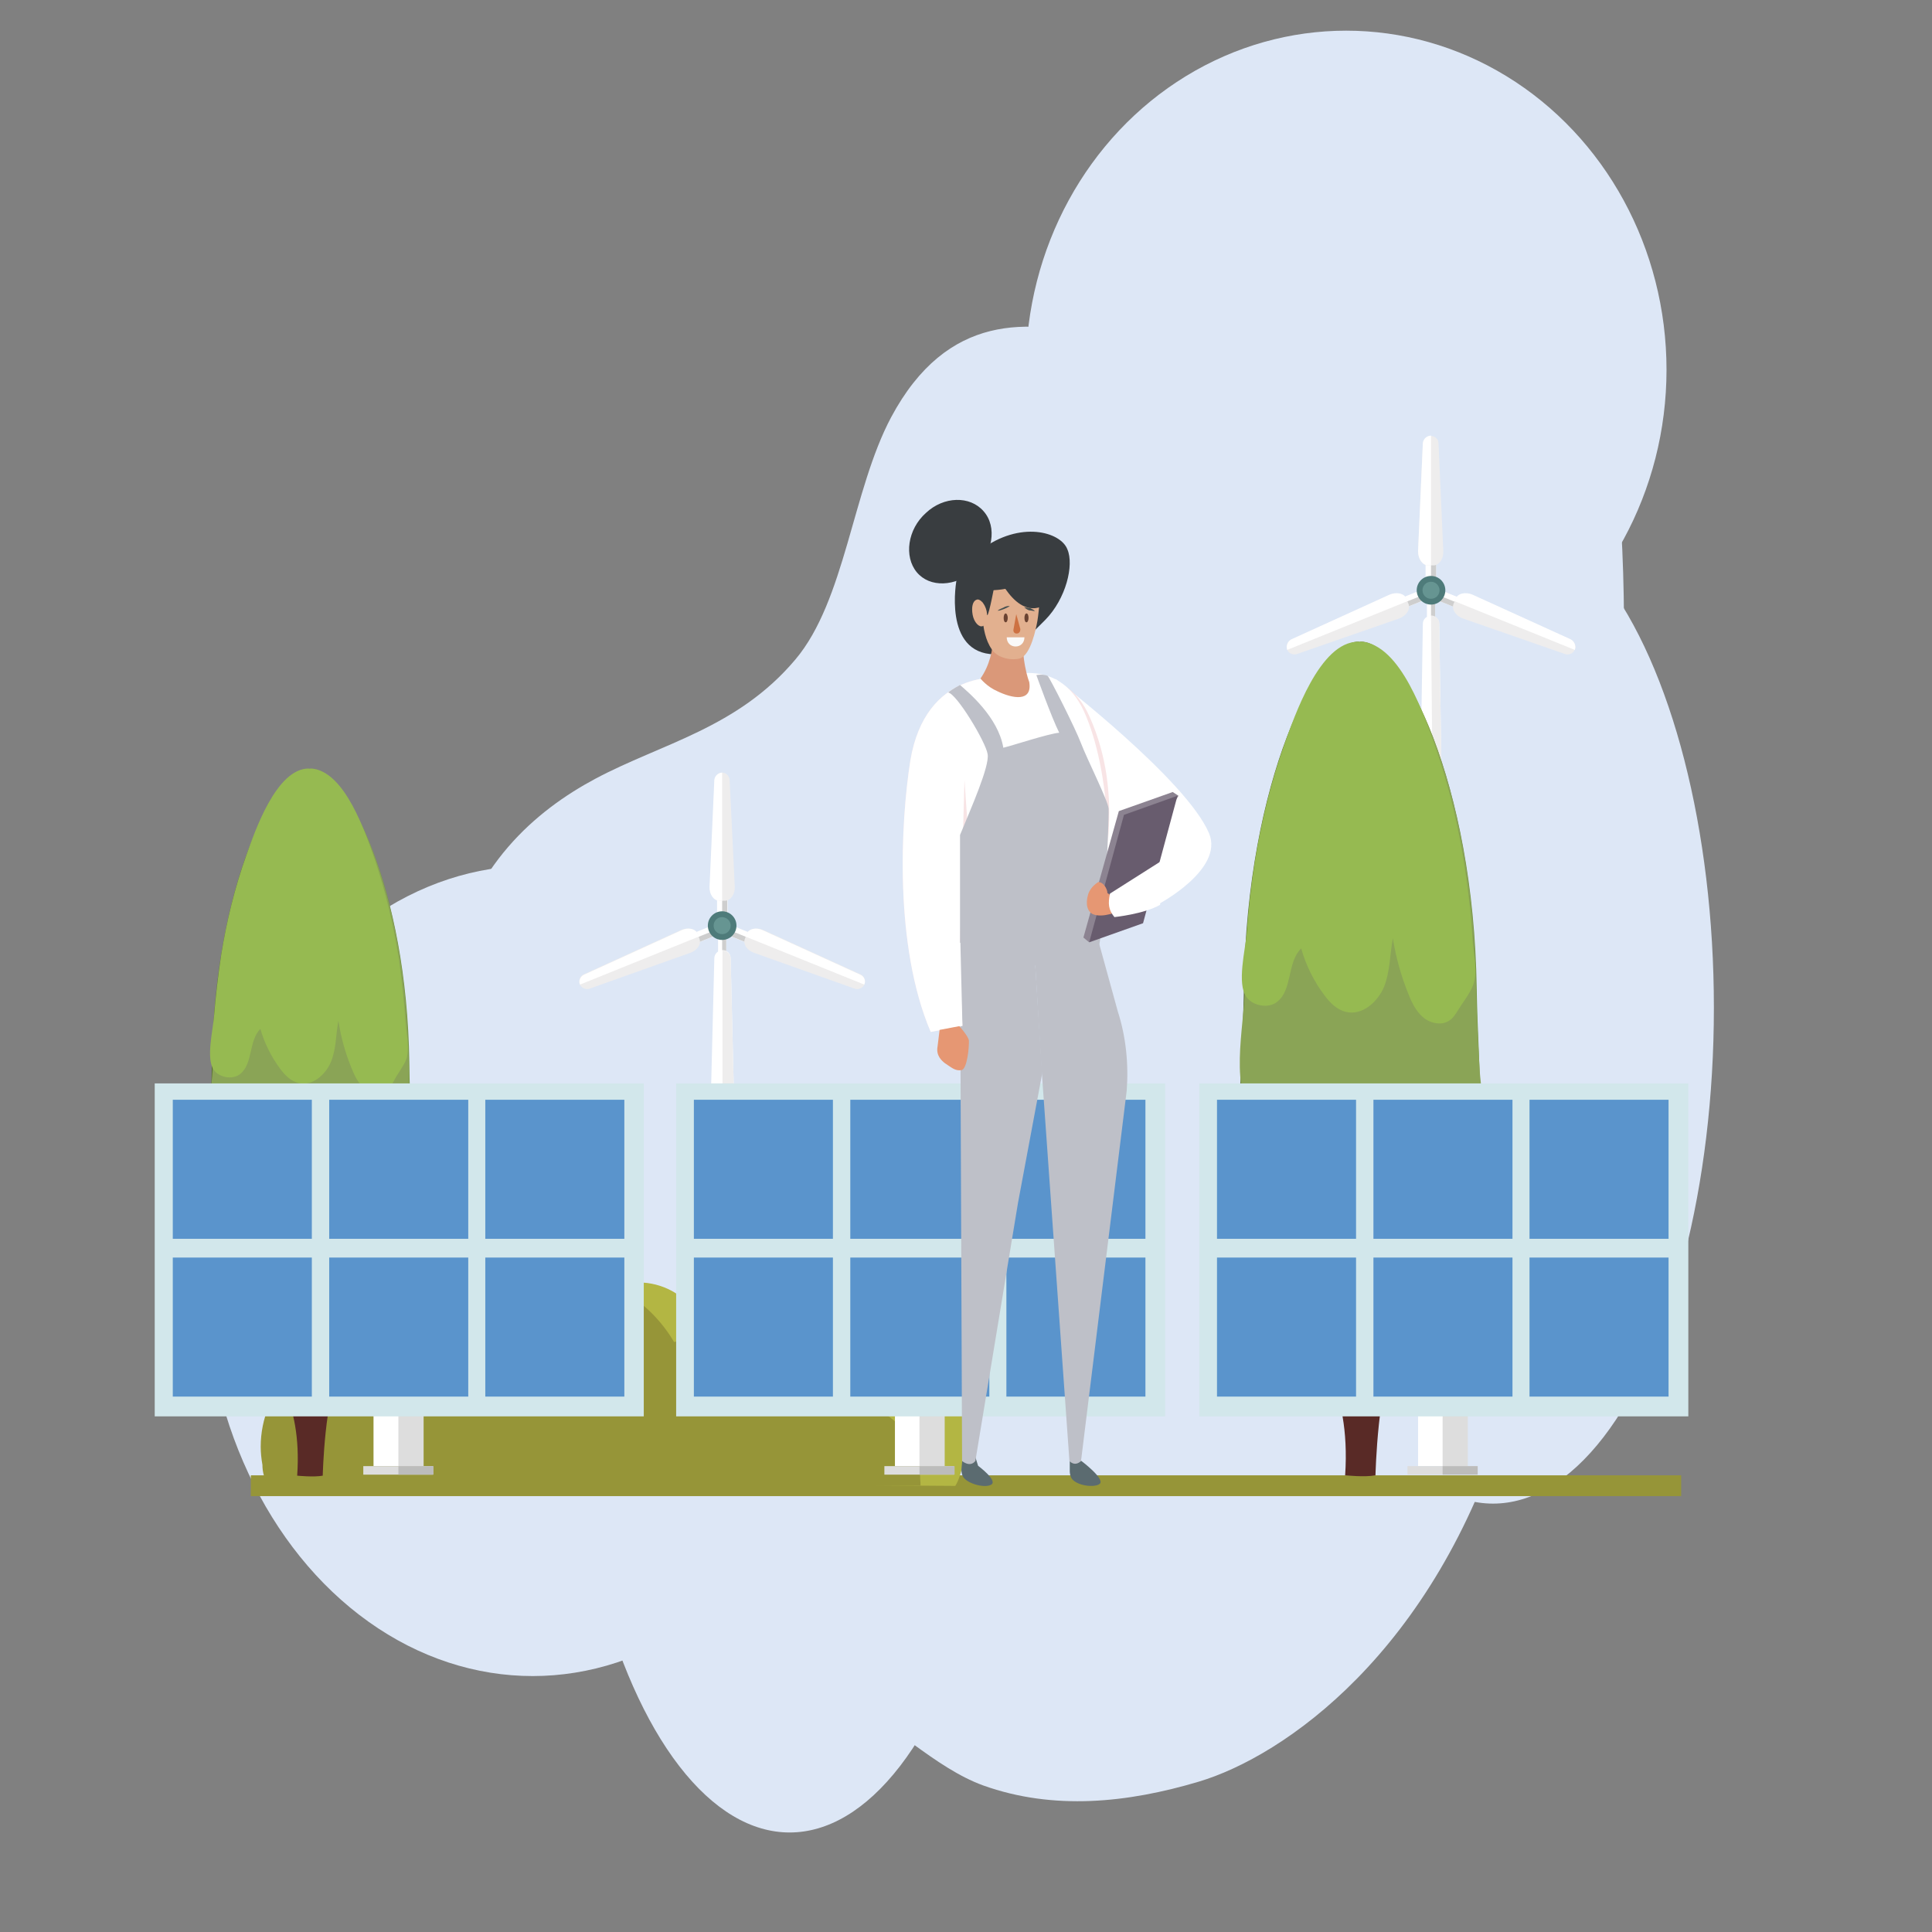 <?xml version="1.0" encoding="utf-8"?>
<!-- Generator: Adobe Illustrator 22.1.0, SVG Export Plug-In . SVG Version: 6.00 Build 0)  -->
<svg version="1.1" id="Layer_1" xmlns="http://www.w3.org/2000/svg" xmlns:xlink="http://www.w3.org/1999/xlink" x="0px" y="0px"
	 viewBox="0 0 566.9 566.9" style="enable-background:new 0 0 566.9 566.9;" xml:space="preserve">
<rect x="0" y="0" width="566.9" height="566.9" fill="#808080" stroke="none"/>
<style type="text/css">
	.st0{fill:#DDE7F6;}
	.st1{fill:#FFFFFF;}
	.st2{fill:#CECECE;}
	.st3{fill:#EEEDED;}
	.st4{fill:#4E7B7A;}
	.st5{fill:#669592;}
	.st6{fill:#969538;}
	.st7{fill:#B3B643;}
	.st8{fill:#592A26;}
	.st9{fill:#596F34;}
	.st10{fill:#719440;}
	.st11{fill:#8AA456;}
	.st12{fill:#96BA51;}
	.st13{fill:#DDDDDD;}
	.st14{fill:#D2E7EB;}
	.st15{fill:#5A94CC;}
	.st16{fill:#BCBCBB;}
	.st17{fill:#5B6B70;}
	.st18{fill:#BEC0C8;}
	.st19{fill:#F8E4E5;}
	.st20{fill:#E69773;}
	.st21{fill:#8C8391;}
	.st22{fill:#685C6E;}
	.st23{fill:#393D40;}
	.st24{fill:#DA9879;}
	.st25{fill:#E2B08F;}
	.st26{fill:#FAF9F8;}
	.st27{fill:#475050;}
	.st28{fill:#6A4231;}
	.st29{fill:#CD7142;}
</style>
<ellipse class="st0" cx="156.3" cy="372.9" rx="96.3" ry="118.9"/>
<ellipse class="st0" cx="231.7" cy="392.2" rx="64.8" ry="145.5"/>
<ellipse class="st0" cx="438.1" cy="295.7" rx="64.8" ry="145.5"/>
<ellipse class="st0" cx="395" cy="108.5" rx="94" ry="99.5"/>
<g>
	<path class="st0" d="M406.8,50.9c10.6-21.1,30.4-13.9,45.7,10.1c52.9,83,4.1,329.3-10.6,355c-21,68.9-65.3,99.4-90.2,106.8
		c-20.8,6.2-42.5,8.5-63.2,1.1c-14.3-5.2-26.9-18.7-41-25.5c-19.4-9.3-43.5,5.6-60.8-14.6c-14.1-16.5-16-48.3-35.6-50.5
		c-23.3-2.8-41,6.1-52.7,0C86,426.7,82.2,413,84.8,397.6c2.5-14.7,14.6-21.1,21.5-27.8c20.3-20.1,21.1-64.2,25.5-85.4
		c6.3-30.4,25.5-46.6,42.9-55.9c19.5-10.4,41.7-14.8,58.7-35c14.6-17.3,16.7-49.7,28.1-71.1c32.9-61.4,95.9,7,109.7-21.8
		C379.3,83.8,406.8,50.9,406.8,50.9z"/>
</g>
<g>
	<rect x="418.7" y="176.1" class="st1" width="2.4" height="6.8"/>
	<rect x="419.9" y="176.1" class="st2" width="1.2" height="6.8"/>
	<g>
		<rect x="418.3" y="163" class="st1" width="3.1" height="8"/>
		<rect x="419.9" y="163" class="st2" width="1.5" height="8"/>
		<path class="st3" d="M422.1,130.1c0-1.3-1.1-2.2-2.3-2.2c-1.2,0-2.2,1-2.3,2.2l-1.4,31.6c-0.1,2.3,1.3,4.2,3,4.2h1.5
			c1.7,0,3-1.9,2.9-4.2L422.1,130.1z"/>
		<path class="st1" d="M419.9,127.8v38.1h-0.8c-1.7,0-3-1.9-3-4.2l1.4-31.6C417.6,128.8,418.6,127.9,419.9,127.8L419.9,127.8
			L419.9,127.8z"/>
	</g>
	<g>
		
			<rect x="424.2" y="172" transform="matrix(0.375 -0.927 0.927 0.375 102.921 504.735)" class="st1" width="3.1" height="8"/>
		
			<rect x="424.7" y="172.7" transform="matrix(0.375 -0.927 0.927 0.375 102.094 504.932)" class="st2" width="1.5" height="8"/>
		<path class="st3" d="M459.2,191.9c1.2,0.4,2.5-0.2,2.9-1.3c0.5-1.1-0.1-2.4-1.2-2.9l-28.8-13.1c-2-0.9-4.3-0.4-5,1.2l-0.6,1.4
			c-0.6,1.6,0.6,3.5,2.8,4.3L459.2,191.9z"/>
		<path class="st1" d="M462.1,190.7l-35.3-14.3l0.3-0.7c0.6-1.6,2.9-2.1,5-1.2l28.8,13.1C462,188.2,462.5,189.6,462.1,190.7
			L462.1,190.7z"/>
	</g>
	<g>
		
			<rect x="410" y="174.5" transform="matrix(0.927 -0.375 0.375 0.927 -35.808 168.065)" class="st1" width="8" height="3.1"/>
		<rect x="410.4" y="176" transform="matrix(0.927 -0.375 0.375 0.927 -36.055 168.242)" class="st2" width="8" height="1.5"/>
		<path class="st3" d="M380.6,191.9c-1.2,0.4-2.5-0.2-2.9-1.3c-0.5-1.1,0.1-2.4,1.2-2.9l28.8-13.1c2-0.9,4.3-0.4,5,1.2l0.6,1.4
			c0.6,1.6-0.6,3.5-2.8,4.3L380.6,191.9z"/>
		<path class="st1" d="M377.7,190.7l35.3-14.3l-0.3-0.7c-0.6-1.6-2.9-2.1-5-1.2l-28.8,13.1C377.8,188.2,377.3,189.6,377.7,190.7
			L377.7,190.7z"/>
	</g>
	<path class="st1" d="M424.6,329.8h-9.4l2.3-146.8c0-1.3,1.1-2.3,2.4-2.3c1.3,0,2.4,1,2.4,2.3L424.6,329.8z"/>
	<path class="st3" d="M424.6,329.8h-3.4l-1.3-149.2c1.3,0,2.4,1,2.4,2.3L424.6,329.8z"/>
	<circle class="st4" cx="419.9" cy="173.2" r="4.2"/>
	<path class="st5" d="M422.4,173.2c0,1.4-1.1,2.5-2.5,2.5s-2.5-1.1-2.5-2.5c0-1.4,1.1-2.5,2.5-2.5S422.4,171.9,422.4,173.2z"/>
</g>
<rect x="73.6" y="432.9" class="st6" width="419.7" height="6.1"/>
<g>
	<rect x="210.7" y="274.4" class="st1" width="2.4" height="6.6"/>
	<rect x="211.9" y="274.4" class="st2" width="1.2" height="6.6"/>
	<g>
		<rect x="210.4" y="261.5" class="st1" width="3.1" height="8"/>
		<rect x="211.9" y="261.5" class="st2" width="1.5" height="8"/>
		<path class="st3" d="M214.1,228.9c-0.1-1.2-1-2.2-2.2-2.2s-2.2,1-2.2,2.2l-1.4,31.3c-0.1,2.2,1.2,4.1,2.9,4.1h1.5
			c1.7,0,3-1.9,2.9-4.1L214.1,228.9z"/>
		<path class="st1" d="M211.9,226.7v37.6h-0.8c-1.7,0-3-1.9-2.9-4.1l1.4-31.3C209.7,227.7,210.7,226.8,211.9,226.7L211.9,226.7
			L211.9,226.7z"/>
	</g>
	<g>
		
			<rect x="216.1" y="270.4" transform="matrix(0.375 -0.927 0.927 0.375 -118.291 373.283)" class="st1" width="3.1" height="8"/>
		
			<rect x="216.6" y="271" transform="matrix(0.375 -0.927 0.927 0.375 -119.089 373.437)" class="st2" width="1.5" height="8"/>
		<path class="st3" d="M250.8,290.1c1.1,0.4,2.4-0.2,2.9-1.3c0.4-1.1-0.1-2.4-1.2-2.9l-28.5-13c-2.1-0.9-4.3-0.4-4.9,1.1l-0.5,1.4
			c-0.7,1.6,0.6,3.5,2.7,4.2L250.8,290.1z"/>
		<path class="st1" d="M253.6,288.9l-34.9-14.1l0.3-0.7c0.7-1.6,2.9-2.1,4.9-1.1l28.5,13C253.6,286.5,254.1,287.8,253.6,288.9
			L253.6,288.9z"/>
	</g>
	<g>
		
			<rect x="202.1" y="272.9" transform="matrix(0.927 -0.375 0.375 0.927 -87.85 97.277)" class="st1" width="8" height="3.1"/>
		
			<rect x="202.4" y="274.4" transform="matrix(0.927 -0.375 0.375 0.927 -88.086 97.444)" class="st2" width="8" height="1.5"/>
		<path class="st3" d="M173,290.1c-1.1,0.4-2.4-0.2-2.9-1.3c-0.4-1.1,0.1-2.4,1.2-2.9l28.5-13c2.1-0.9,4.3-0.4,4.9,1.1l0.5,1.4
			c0.7,1.6-0.6,3.5-2.7,4.2L173,290.1z"/>
		<path class="st1" d="M170.2,288.9l34.9-14.1l-0.3-0.7c-0.7-1.6-2.9-2.1-4.9-1.1l-28.5,13C170.3,286.5,169.7,287.8,170.2,288.9
			L170.2,288.9z"/>
	</g>
	<path class="st1" d="M216.6,373.5h-9.3l2.3-92.3c0-1.3,1.1-2.4,2.4-2.4s2.4,1,2.4,2.4L216.6,373.5z"/>
	<path class="st3" d="M216.6,373.5H212v-94.6c1.3,0,2.4,1,2.4,2.4L216.6,373.5z"/>
	<circle class="st4" cx="211.9" cy="271.6" r="4.2"/>
	<path class="st5" d="M214.4,271.6c0,1.4-1.1,2.5-2.5,2.5s-2.5-1.1-2.5-2.5s1.1-2.5,2.5-2.5C213.3,269.2,214.4,270.2,214.4,271.6z"
		/>
</g>
<g>
	<rect x="120.7" y="345.6" class="st1" width="1.4" height="3.8"/>
	<rect x="121.4" y="345.6" class="st2" width="0.7" height="3.8"/>
	<g>
		<rect x="120.5" y="338.1" class="st1" width="1.8" height="4.6"/>
		<rect x="121.4" y="338.1" class="st2" width="0.9" height="4.6"/>
		<path class="st3" d="M122.6,319.3c-0.1-0.7-0.6-1.3-1.3-1.3c-0.7,0-1.3,0.6-1.3,1.3l-0.8,18.1c-0.1,1.3,0.7,2.4,1.7,2.4h0.9
			c1,0,1.7-1.1,1.7-2.4L122.6,319.3z"/>
		<path class="st1" d="M121.4,318v21.7h-0.5c-1,0-1.7-1.1-1.7-2.4l0.8-18.1C120.1,318.6,120.7,318.1,121.4,318L121.4,318L121.4,318z
			"/>
	</g>
	<g>
		
			<rect x="123.8" y="343.3" transform="matrix(0.375 -0.927 0.927 0.375 -242.428 331.645)" class="st1" width="1.8" height="4.6"/>
		
			<rect x="124.1" y="343.7" transform="matrix(0.375 -0.927 0.927 0.375 -242.889 331.734)" class="st2" width="0.9" height="4.6"/>
		<path class="st3" d="M143.8,354.7c0.6,0.2,1.4-0.1,1.7-0.8c0.2-0.6-0.1-1.4-0.7-1.7l-16.5-7.5c-1.2-0.5-2.5-0.2-2.8,0.6l-0.3,0.8
			c-0.4,0.9,0.3,2,1.6,2.4L143.8,354.7z"/>
		<path class="st1" d="M145.5,354l-20.2-8.1l0.2-0.4c0.4-0.9,1.7-1.2,2.8-0.6l16.5,7.5C145.5,352.6,145.8,353.3,145.5,354L145.5,354
			z"/>
	</g>
	<g>
		
			<rect x="115.7" y="344.7" transform="matrix(0.927 -0.375 0.375 0.927 -120.965 69.456)" class="st1" width="4.6" height="1.8"/>
		
			<rect x="115.9" y="345.6" transform="matrix(0.927 -0.375 0.375 0.927 -121.101 69.552)" class="st2" width="4.6" height="0.9"/>
		<path class="st3" d="M98.9,354.7c-0.6,0.2-1.4-0.1-1.7-0.8c-0.2-0.6,0.1-1.4,0.7-1.7l16.5-7.5c1.2-0.5,2.5-0.2,2.8,0.6l0.3,0.8
			c0.4,0.9-0.3,2-1.6,2.4L98.9,354.7z"/>
		<path class="st1" d="M97.3,354l20.2-8.1l-0.2-0.4c-0.4-0.9-1.7-1.2-2.8-0.6L98,352.3C97.3,352.6,97,353.3,97.3,354L97.3,354z"/>
	</g>
	<path class="st1" d="M124.1,402.8h-5.4l1.3-53.3c0-0.8,0.6-1.4,1.4-1.4c0.8,0,1.4,0.6,1.4,1.4L124.1,402.8z"/>
	<path class="st3" d="M124.1,402.8h-2.7v-54.6c0.8,0,1.4,0.6,1.4,1.4L124.1,402.8z"/>
	<circle class="st4" cx="121.4" cy="344" r="2.4"/>
	<path class="st5" d="M122.8,344c0,0.8-0.6,1.4-1.4,1.4s-1.4-0.6-1.4-1.4s0.6-1.4,1.4-1.4C122.2,342.6,122.8,343.2,122.8,344z"/>
</g>
<g>
	<path class="st7" d="M269.1,404.9c-1.1,0-2.1,0.2-3.2,0.4c-1.4-11.1-11.7-19.7-24.1-19.7c-5.7,0-10.9,1.8-15,4.8
		c-3.5-4.2-8.8-6.8-14.6-6.8c-2.8,0-5.5,0.6-7.9,1.7c-3.6-5.4-9.9-9-17-9c-5.3,0-10.2,2-13.8,5.3c-1.5-0.4-3.2-0.6-4.8-0.6
		c-10.4,0-18.8,8.3-19.5,18.8c-3.9,1.3-7.2,4.3-9.3,8.2c-1-1.7-2.6-3.1-4.3-4.2c-7.8-5.1-18.6-4.8-26.4,0.3
		c-7.8,5.1-12.4,14.5-12.1,23.8c0.1,2.4,0.5,4.8,1.1,7h6.4h17.1l158.6,1.1c1.9-2.9,3.1-9.8,3.1-13.8
		C283.4,412.6,277,404.9,269.1,404.9z"/>
	<path class="st6" d="M270,433.9c0-0.1,0-0.3,0-0.4c0-3.2-0.7-6.1-1.9-8.8l-0.3-2.3c0,0.8,0.1,1.5,0.3,2.2
		c-3.5-7.9-11.6-13.4-21-13.4c-3.7,0-7.2,0.9-10.3,2.4c-4.3-12.2-16.1-21-30.1-21c-3.1,0-6.1,0.4-8.9,1.2
		c-7.2-12.3-20.7-20.7-36.2-20.8c-17.9,0-33.3,10.9-39.2,26.3c-4.6-3.1-10.2-5-16.2-5c-16.4,0-29.7,13.5-29.7,30.2
		c0,1.8,0.2,3.6,0.5,5.3c0,2.2,0.6,4.2,1.7,6.1v0l0,0h47.9h4.1h2.9h13.1h30.9h18.9h13.6h2.2h12.1h11.5h6.4h10h17.6h0.2
		C270.1,435.3,270.1,434.6,270,433.9z"/>
</g>
<g>
	<path class="st8" d="M385.1,395.6c0,0,11.4,10.4,9.6,37.3c0,0,5.8,0.6,8.9,0c0,0,0.7-28.4,6-35l-2.3,0.3l-3.4,8.7
		c0,0-0.7,1.2-1.8,0.5c0,0-0.7-0.1-0.6-1.5l-0.1-6.2l-2.1-1.4l0.1,7.3c0,0-0.1,2.9-1.2,2.8c0,0-1.2,0.4-1.8-1.4c0,0-5.5-13-7.5-11.8
		c-0.4,0.2-4.1,0.7-4.1,0.7"/>
	<path class="st9" d="M432.8,289.4c-0.9-60.3-21.6-101.1-33.5-101.1c-0.1,0-0.2,0-0.4,0.1c-0.1,0-0.3-0.1-0.4-0.1
		c-11.9,0-32.6,40.7-33.5,101.1c-0.2,16.8-2.9,55.3-1.5,69.4c3.4,31.9,25.5,41.5,34.8,42.4v0.1c0.1,0,0.4,0,0.5,0s0.4,0,0.5,0v-0.1
		c9.3-0.9,31.5-10.4,34.8-42.4C435.7,344.8,433,306.2,432.8,289.4z"/>
	<path class="st10" d="M433.3,290c-0.9-60.3-21.6-101.1-33.5-101.1c-0.1,0-0.2,0-0.4,0.1c-0.1,0-0.3-0.1-0.4-0.1
		c-11.9,0-32.6,40.7-33.5,101.1c-0.2,12.8-1,25.6-1.5,38.4c-0.4,12.3-2.3,25.1,3.2,36.3c1.6,3.4,4,7.2,7.7,7.3
		c4.6,0.1,7.1-5.1,7.9-9.6c0.2-1.2,1.2-2.6,2.1-1.9c0.2,0.1,0.3,0.4,0.4,0.7c1.1,2.9,2.2,6,3.3,8.9c0.9,2.3,1.9,4.8,4,5.8
		c3.6,1.8,7.7-1.4,9.9-4.8c2.5-3.7,4.3-7.9,5.2-12.4c1,3.2,2.2,6.2,3.6,9.3c1.8,3.8,4.9,8,9.1,7.7c2.6-0.2,4.8-2.2,6-4.6
		c1.2-2.4,6.2-6.3,7.6-8.2c4.7-6.4,0.8-27.6,0.5-35.3C434.4,315.2,433.5,302.6,433.3,290z"/>
	<path class="st11" d="M433.1,289.4c-0.9-60.3-21.6-101.1-33.5-101.1c-0.1,0-0.2,0-0.4,0.1c-0.1,0-0.3-0.1-0.4-0.1
		c-11.9,0-32.6,40.7-33.5,101.1c-0.2,12.8-5,29.9,3.6,40.6c2.2,2.8,5.4,4.9,9,5.1c4.2,0.2,8.1-2.3,10.7-5.6s4-7.3,5.3-11.2
		c1.4,5.4,2.9,10.8,5.6,15.7s6.9,9.1,12.2,10.7c2.1,0.7,4.4,0.8,6.4,0c3.1-1.3,4.6-4.7,5.5-7.9c1.5-5.5,2.1-11.3,1.5-17.1
		c0.3,2.8,1.1,5.6,2.4,8.2c0.4,0.8,0.9,1.7,1.6,2.2c8.5,5.6,5.1-13.7,5.1-15.7C433.7,306,433.3,297.7,433.1,289.4z"/>
	<path class="st12" d="M432.2,289.2c0.2-0.6,0.4-1.2,0.5-1.8c0.7-3.3-0.4-7.9-0.6-11.4c-0.4-7.1-1.2-14.3-2.3-21.4
		c-1.8-11.9-4.6-23.7-8.5-35.1c-3.1-8.6-10.1-30.4-21.9-31.2c-0.1,0-0.1,0-0.1,0c-0.1,0-0.2,0-0.4,0.1c-0.1,0-0.3-0.1-0.4-0.1
		c-11.3,0-18.7,22-21.6,30c-4,11.2-6.8,22.8-8.7,34.5c-1.1,7-1.9,14-2.4,21.2c-0.4,4.7-2.9,14.6-0.1,18.5c1.9,2.7,6.5,3.5,9,1.5
		c4.6-3.5,2.9-11.6,7.1-15.7c1.4,4.9,3.7,9.6,6.8,13.7c1.6,2.2,3.7,4.3,6.3,4.9c4.7,1.2,9.3-2.8,11.2-7.3c1.8-4.5,1.7-9.5,2.6-14.3
		c0.9,5.6,2.4,11,4.5,16.2c1,2.6,2.3,5.3,4.5,7.1c2.2,1.8,5.6,2.4,7.8,0.7c1-0.7,1.7-1.9,2.4-3C429.1,294.3,431.2,291.7,432.2,289.2
		z"/>
</g>
<g>
	<path class="st8" d="M79.1,401.3c0,0,9.7,8.9,8.1,31.7c0,0,4.9,0.5,7.5,0c0,0,0.6-24.1,5.1-29.7l-1.9,0.2l-2.9,7.4
		c0,0-0.6,1.1-1.6,0.4c0,0-0.6-0.1-0.5-1.2l-0.1-5.3l-1.8-1.2l0.1,6.2c0,0-0.1,2.5-1,2.4c0,0-1.1,0.4-1.5-1.2c0,0-4.7-11-6.4-10
		c-0.3,0.2-3.5,0.6-3.5,0.6"/>
	<path class="st9" d="M119.6,311.3c-0.7-51.1-18.3-85.7-28.4-85.7c-0.1,0-0.2,0-0.3,0.1c-0.1,0-0.2-0.1-0.3-0.1
		c-10.1,0-27.6,34.5-28.4,85.7c-0.2,14.2-2.5,46.9-1.2,58.8c2.9,27.1,21.6,35.2,29.5,36v0.1c0.1,0,0.3,0,0.4,0c0.1,0,0.3,0,0.4,0
		v-0.1c7.9-0.7,26.7-8.9,29.5-36C122.1,358.2,119.7,325.5,119.6,311.3z"/>
	<path class="st10" d="M120.1,311.8c-0.7-51.1-18.3-85.7-28.4-85.7c-0.1,0-0.2,0-0.3,0.1c-0.1,0-0.2-0.1-0.3-0.1
		c-10.1,0-27.6,34.5-28.4,85.7c-0.2,10.8-0.9,21.7-1.2,32.6c-0.4,10.5-1.9,21.3,2.7,30.8c1.4,2.9,3.4,6.1,6.5,6.2
		c3.9,0.1,6-4.4,6.7-8.2c0.2-1,1.1-2.2,1.8-1.6c0.2,0.1,0.2,0.4,0.4,0.6c0.9,2.5,1.9,5,2.8,7.5c0.7,1.9,1.6,4.1,3.4,4.9
		c3.1,1.5,6.5-1.2,8.4-4.1c2.1-3.2,3.7-6.7,4.4-10.5c0.8,2.7,1.9,5.3,3.1,7.9c1.6,3.2,4.2,6.8,7.7,6.5c2.2-0.2,4.1-1.9,5-3.9
		c1-2,5.3-5.4,6.4-6.9c4-5.4,0.7-23.4,0.4-30C120.9,333.1,120.2,322.4,120.1,311.8z"/>
	<path class="st11" d="M119.9,311.3c-0.7-51.1-18.3-85.7-28.4-85.7c-0.1,0-0.2,0-0.3,0.1c-0.1,0-0.2-0.1-0.3-0.1
		c-10.1,0-27.6,34.5-28.4,85.7c-0.2,10.8-4.2,25.4,3.1,34.4c1.9,2.4,4.6,4.2,7.6,4.4c3.6,0.2,6.9-1.9,9-4.7c2.2-2.8,3.4-6.2,4.5-9.5
		c1.2,4.6,2.4,9.2,4.7,13.3c2.3,4.1,5.9,7.7,10.3,9.1c1.7,0.6,3.7,0.7,5.4,0c2.6-1.1,3.9-4,4.7-6.7c1.3-4.7,1.7-9.6,1.2-14.5
		c0.2,2.4,0.9,4.7,2,6.9c0.3,0.7,0.7,1.4,1.4,1.9c7.2,4.7,4.4-11.7,4.3-13.3C120.4,325.3,120,318.3,119.9,311.3z"/>
	<path class="st12" d="M119.1,311.1c0.2-0.5,0.4-1,0.4-1.5c0.6-2.8-0.3-6.7-0.5-9.7c-0.4-6-1.1-12.2-1.9-18.1
		c-1.6-10.1-3.9-20.1-7.2-29.8c-2.6-7.3-8.6-25.8-18.6-26.5c-0.1,0-0.1,0-0.1,0c-0.1,0-0.2,0-0.3,0.1c-0.1,0-0.2-0.1-0.3-0.1
		c-9.6,0-15.9,18.7-18.3,25.4c-3.4,9.5-5.8,19.3-7.4,29.3c-0.9,5.9-1.6,11.9-2.1,18c-0.3,4-2.4,12.4-0.1,15.7c1.6,2.3,5.5,3,7.7,1.3
		c3.9-3,2.5-9.8,6-13.3c1.2,4.2,3.2,8.2,5.8,11.7c1.4,1.9,3.1,3.6,5.4,4.2c4,1,7.9-2.4,9.5-6.2c1.6-3.8,1.4-8,2.2-12.1
		c0.7,4.7,2,9.4,3.8,13.8c0.9,2.2,1.9,4.5,3.8,6c1.9,1.5,4.7,2,6.6,0.6c0.9-0.6,1.4-1.6,2-2.6C116.4,315.4,118.2,313.2,119.1,311.1z
		"/>
</g>
<g>
	<rect x="109.6" y="401.8" class="st1" width="14.4" height="28.4"/>
	<rect x="116.9" y="401.8" class="st13" width="7.4" height="28.4"/>
	<rect x="45.4" y="317.9" class="st14" width="143.5" height="97.7"/>
	<rect x="50.7" y="322.7" class="st15" width="40.8" height="40.8"/>
	<rect x="96.6" y="322.7" class="st15" width="40.8" height="40.8"/>
	<rect x="142.4" y="322.7" class="st15" width="40.8" height="40.8"/>
	<rect x="50.7" y="369" class="st15" width="40.8" height="40.8"/>
	<rect x="96.6" y="369" class="st15" width="40.8" height="40.8"/>
	<rect x="142.4" y="369" class="st15" width="40.8" height="40.8"/>
	<rect x="106.6" y="430.2" class="st13" width="20.4" height="2.5"/>
	<rect x="116.9" y="430.2" class="st16" width="10.3" height="2.5"/>
</g>
<g>
	<rect x="262.6" y="401.8" class="st1" width="14.4" height="28.4"/>
	<rect x="269.8" y="401.8" class="st13" width="7.4" height="28.4"/>
	<rect x="198.4" y="317.9" class="st14" width="143.5" height="97.7"/>
	<rect x="203.6" y="322.7" class="st15" width="40.8" height="40.8"/>
	<rect x="249.5" y="322.7" class="st15" width="40.8" height="40.8"/>
	<rect x="295.3" y="322.7" class="st15" width="40.8" height="40.8"/>
	<rect x="203.6" y="369" class="st15" width="40.8" height="40.8"/>
	<rect x="249.5" y="369" class="st15" width="40.8" height="40.8"/>
	<rect x="295.3" y="369" class="st15" width="40.8" height="40.8"/>
	<rect x="259.5" y="430.2" class="st13" width="20.4" height="2.5"/>
	<rect x="269.8" y="430.2" class="st16" width="10.3" height="2.5"/>
</g>
<g>
	<rect x="416.1" y="401.8" class="st1" width="14.4" height="28.4"/>
	<rect x="423.3" y="401.8" class="st13" width="7.4" height="28.4"/>
	<rect x="351.9" y="317.9" class="st14" width="143.5" height="97.7"/>
	<rect x="357.1" y="322.7" class="st15" width="40.8" height="40.8"/>
	<rect x="403" y="322.7" class="st15" width="40.8" height="40.8"/>
	<rect x="448.8" y="322.7" class="st15" width="40.8" height="40.8"/>
	<rect x="357.1" y="369" class="st15" width="40.8" height="40.8"/>
	<rect x="403" y="369" class="st15" width="40.8" height="40.8"/>
	<rect x="448.8" y="369" class="st15" width="40.8" height="40.8"/>
	<rect x="413" y="430.2" class="st13" width="20.4" height="2.5"/>
	<rect x="423.3" y="430.2" class="st16" width="10.3" height="2.5"/>
</g>
<g>
	<path class="st17" d="M282.5,427l-0.4,4.2c0,0.9,0.2,1.7,0.6,2.3c1.6,2.1,6.6,3.2,8.2,2.1c1.9-1.2-3.9-5.5-3.9-5.5l-1-3.2
		L282.5,427L282.5,427z"/>
	<path class="st17" d="M313.9,428.6v3.2c0,0.6,0.2,1.5,0.6,2.1c1.6,2.1,6.7,2.7,8.2,1.5c1.6-1.5-5.5-6.8-5.5-6.8H313.9
		C313.9,428.6,313.9,428.4,313.9,428.6z"/>
	<path class="st18" d="M305.4,310.5l8.4,118.2c0,0,1.5,1.8,3.4,0l13.4-108.6c0.6-7.8-0.2-15.9-2.6-23.3l-7.1-25.8l-17.3,9.4
		L305.4,310.5z"/>
	<path class="st18" d="M281.7,276.5l0.6,152.2c0,0,2.3,2,3.9,0l12.5-75.7l7.1-38l-2.2-34.5L281.7,276.5z"/>
	<path class="st1" d="M309.7,199.2c0,0,38.6,29.7,45.1,45.4c4.3,10.5-14.7,20.6-14.7,20.6l-33,1.8L309.7,199.2z"/>
	<path class="st19" d="M294,198.9c0,0-22.4-2.9-26.9,24.4c-2.8,17.9-4.8,54.2,6,79.5l9.3-1.8l-1.3-29.7c0,0,33,17.9,37.6,4.5
		c6.2-18.8,11-43,1.1-65.3C312.4,193.2,294,198.9,294,198.9z"/>
	<path class="st1" d="M294,198.9c0,0-22.4-2.9-26.9,24.4c-2.8,17.9-4.8,54.2,6,79.5l9.3-1.8l-0.6-24.4c0,0,35.1,12.6,39.5-0.9
		c6.2-18.8,4.5-49.9-3.2-66.9C310.4,191.9,294,198.9,294,198.9z"/>
	<polygon class="st19" points="281.7,276.5 283,228.8 286.4,278.1 	"/>
	<path class="st20" d="M275.7,302.2l-0.6,4.9c-0.5,2.7,1.3,4.2,2.2,4.9c2,1.3,3,2.3,4.8,2c1.7-0.2,2.3-6.9,2.2-8.7
		c-0.2-1.3-2.8-4.2-2.8-4.2L275.7,302.2z"/>
	<path class="st18" d="M281.7,201c2.3,2,11.2,9.4,12.7,18.4c2.3-0.5,13.1-4.1,16.4-4.4c-2.3-4.6-6.7-16.9-6.7-16.9s1.9-0.4,3.3,0.2
		c0.6,0.5,8.1,15.3,9.8,19.8s8,17,8.1,19.2c0.1,2.2-0.4,12.6-0.4,12.6s-1.5,25.9-2.6,28.2c-1.1,2.3-4.4,5.4-12.8,5.5
		c-8.4,0.1-16.9-2.5-21.2-3.8c-4.3-1.3-6.6-3.2-6.6-3.2v-31.6c3.3-8,8.7-20.2,8.1-23.7c-0.5-3.5-9.1-17.8-11.6-18.1
		C279.4,202.2,281.7,201,281.7,201z"/>
	<g>
		<polygon class="st21" points="319.6,276.5 317.9,275.1 328.3,238 344.1,232.4 345.8,233.5 		"/>
	</g>
	<g>
		<polygon class="st22" points="335.4,270.9 319.6,276.5 329.8,239.1 345.5,233.5 		"/>
	</g>
	<path class="st20" d="M322.3,258.8c0,0-2.3,1.3-3,3.6c-0.9,2.9-0.2,5.2,1.5,5.9c3,1.1,7.3-0.9,7.3-0.9v-3.1l-3.2-2.3
		C325.1,261.9,324.4,259,322.3,258.8z"/>
	<path class="st1" d="M325.7,262.2c-0.6,2.9-0.5,4.7,1.3,6.9c0,0,8.7-0.9,13.4-3.6l0,0l0.9-13.2L325.7,262.2z"/>
	<path class="st23" d="M313.2,161.2c-1.9-5.1-13.8-8.6-25.5,0.2l-7,8.6c0,0-4.2,21.8,11.2,22c5.5,0,11-6.4,14.8-10.1
		C312.8,175.7,315.2,165.8,313.2,161.2z"/>
	<path class="st24" d="M291.1,181.1c0,0,2.1,10.1-3.4,18c0,0,1.9,2.4,4.9,3.7c4.5,2.2,10.4,3.3,9.4-2.7c0,0-2.7-6.6-1.7-17.2
		L291.1,181.1z"/>
	<path class="st25" d="M288.4,176c0,0-1.1,9.2,2.6,14.5c1.9,2.9,6.2,3.3,8.3,2.7c3.2-1.1,4.7-8.8,5.1-11c0.6-3.5,0.9-9.9,0.9-9.9
		s-4.9-0.5-10.4,0.5c-2.7,0.5-6.2,0.5-6.2,0.5S288.4,175.5,288.4,176z"/>
	<path class="st23" d="M288,175.7c0,0,1.2,4.8,1.7,4.8c0.5,0,2.3-9.7,2.3-9.7S287.5,170.5,288,175.7z"/>
	<path class="st26" d="M295.4,187c0,1.6,1.1,2.7,2.6,2.7c1.5,0,2.6-1.1,2.6-2.7H295.4z"/>
	<g>
		<path class="st27" d="M296.3,177.8c-0.6,0.5-1.1,0.6-1.7,0.9c-0.6,0.2-1.2,0.5-1.9,0.5c0.6-0.5,1.1-0.6,1.7-0.9
			C295,177.9,295.7,177.8,296.3,177.8z"/>
	</g>
	<g>
		<path class="st27" d="M300.5,178.2c0.6,0,1.1,0.2,1.7,0.2c0.4,0.2,1.1,0.5,1.5,0.9c-0.6,0-1.1-0.2-1.7-0.2
			C301.4,178.9,301,178.6,300.5,178.2z"/>
	</g>
	<path class="st28" d="M295.7,181.3c0,0.6-0.2,1.3-0.6,1.3c-0.4,0-0.6-0.6-0.6-1.3c0-0.6,0.2-1.3,0.6-1.3
		C295.4,180,295.7,180.6,295.7,181.3z"/>
	<path class="st28" d="M301.8,181.3c0,0.6-0.2,1.3-0.6,1.3s-0.6-0.6-0.6-1.3c0-0.6,0.2-1.3,0.6-1.3S301.8,180.6,301.8,181.3z"/>
	<path class="st25" d="M289.5,179.3c0.4,2.2,0,4-1.1,4.4c-1.1,0.5-2.6-1.1-3-3.3c-0.4-2.2,0-4,1.1-4.4
		C287.5,175.5,289,177.1,289.5,179.3z"/>
	<path class="st29" d="M298.2,180.2l1.2,4.4c0,0.5-0.2,1.3-1.1,1.3c-0.6,0-1.1-0.5-0.9-1.3L298.2,180.2z"/>
	<path class="st23" d="M291.8,166.8c0,0,6.2,16.1,15.1,10.5c8.9-5.3,5.1-13.2-3.6-13.7C294.6,163.6,291.6,161.5,291.8,166.8z"/>
	<path class="st23" d="M288.6,150c4.1,4.6,2.7,12.6-2.7,17.4c-5.5,4.8-13.1,5.1-16.9,0.5c-3.8-4.6-2.7-12.6,2.7-17.4
		C276.9,145.6,284.6,145.4,288.6,150z"/>
</g>
</svg>
